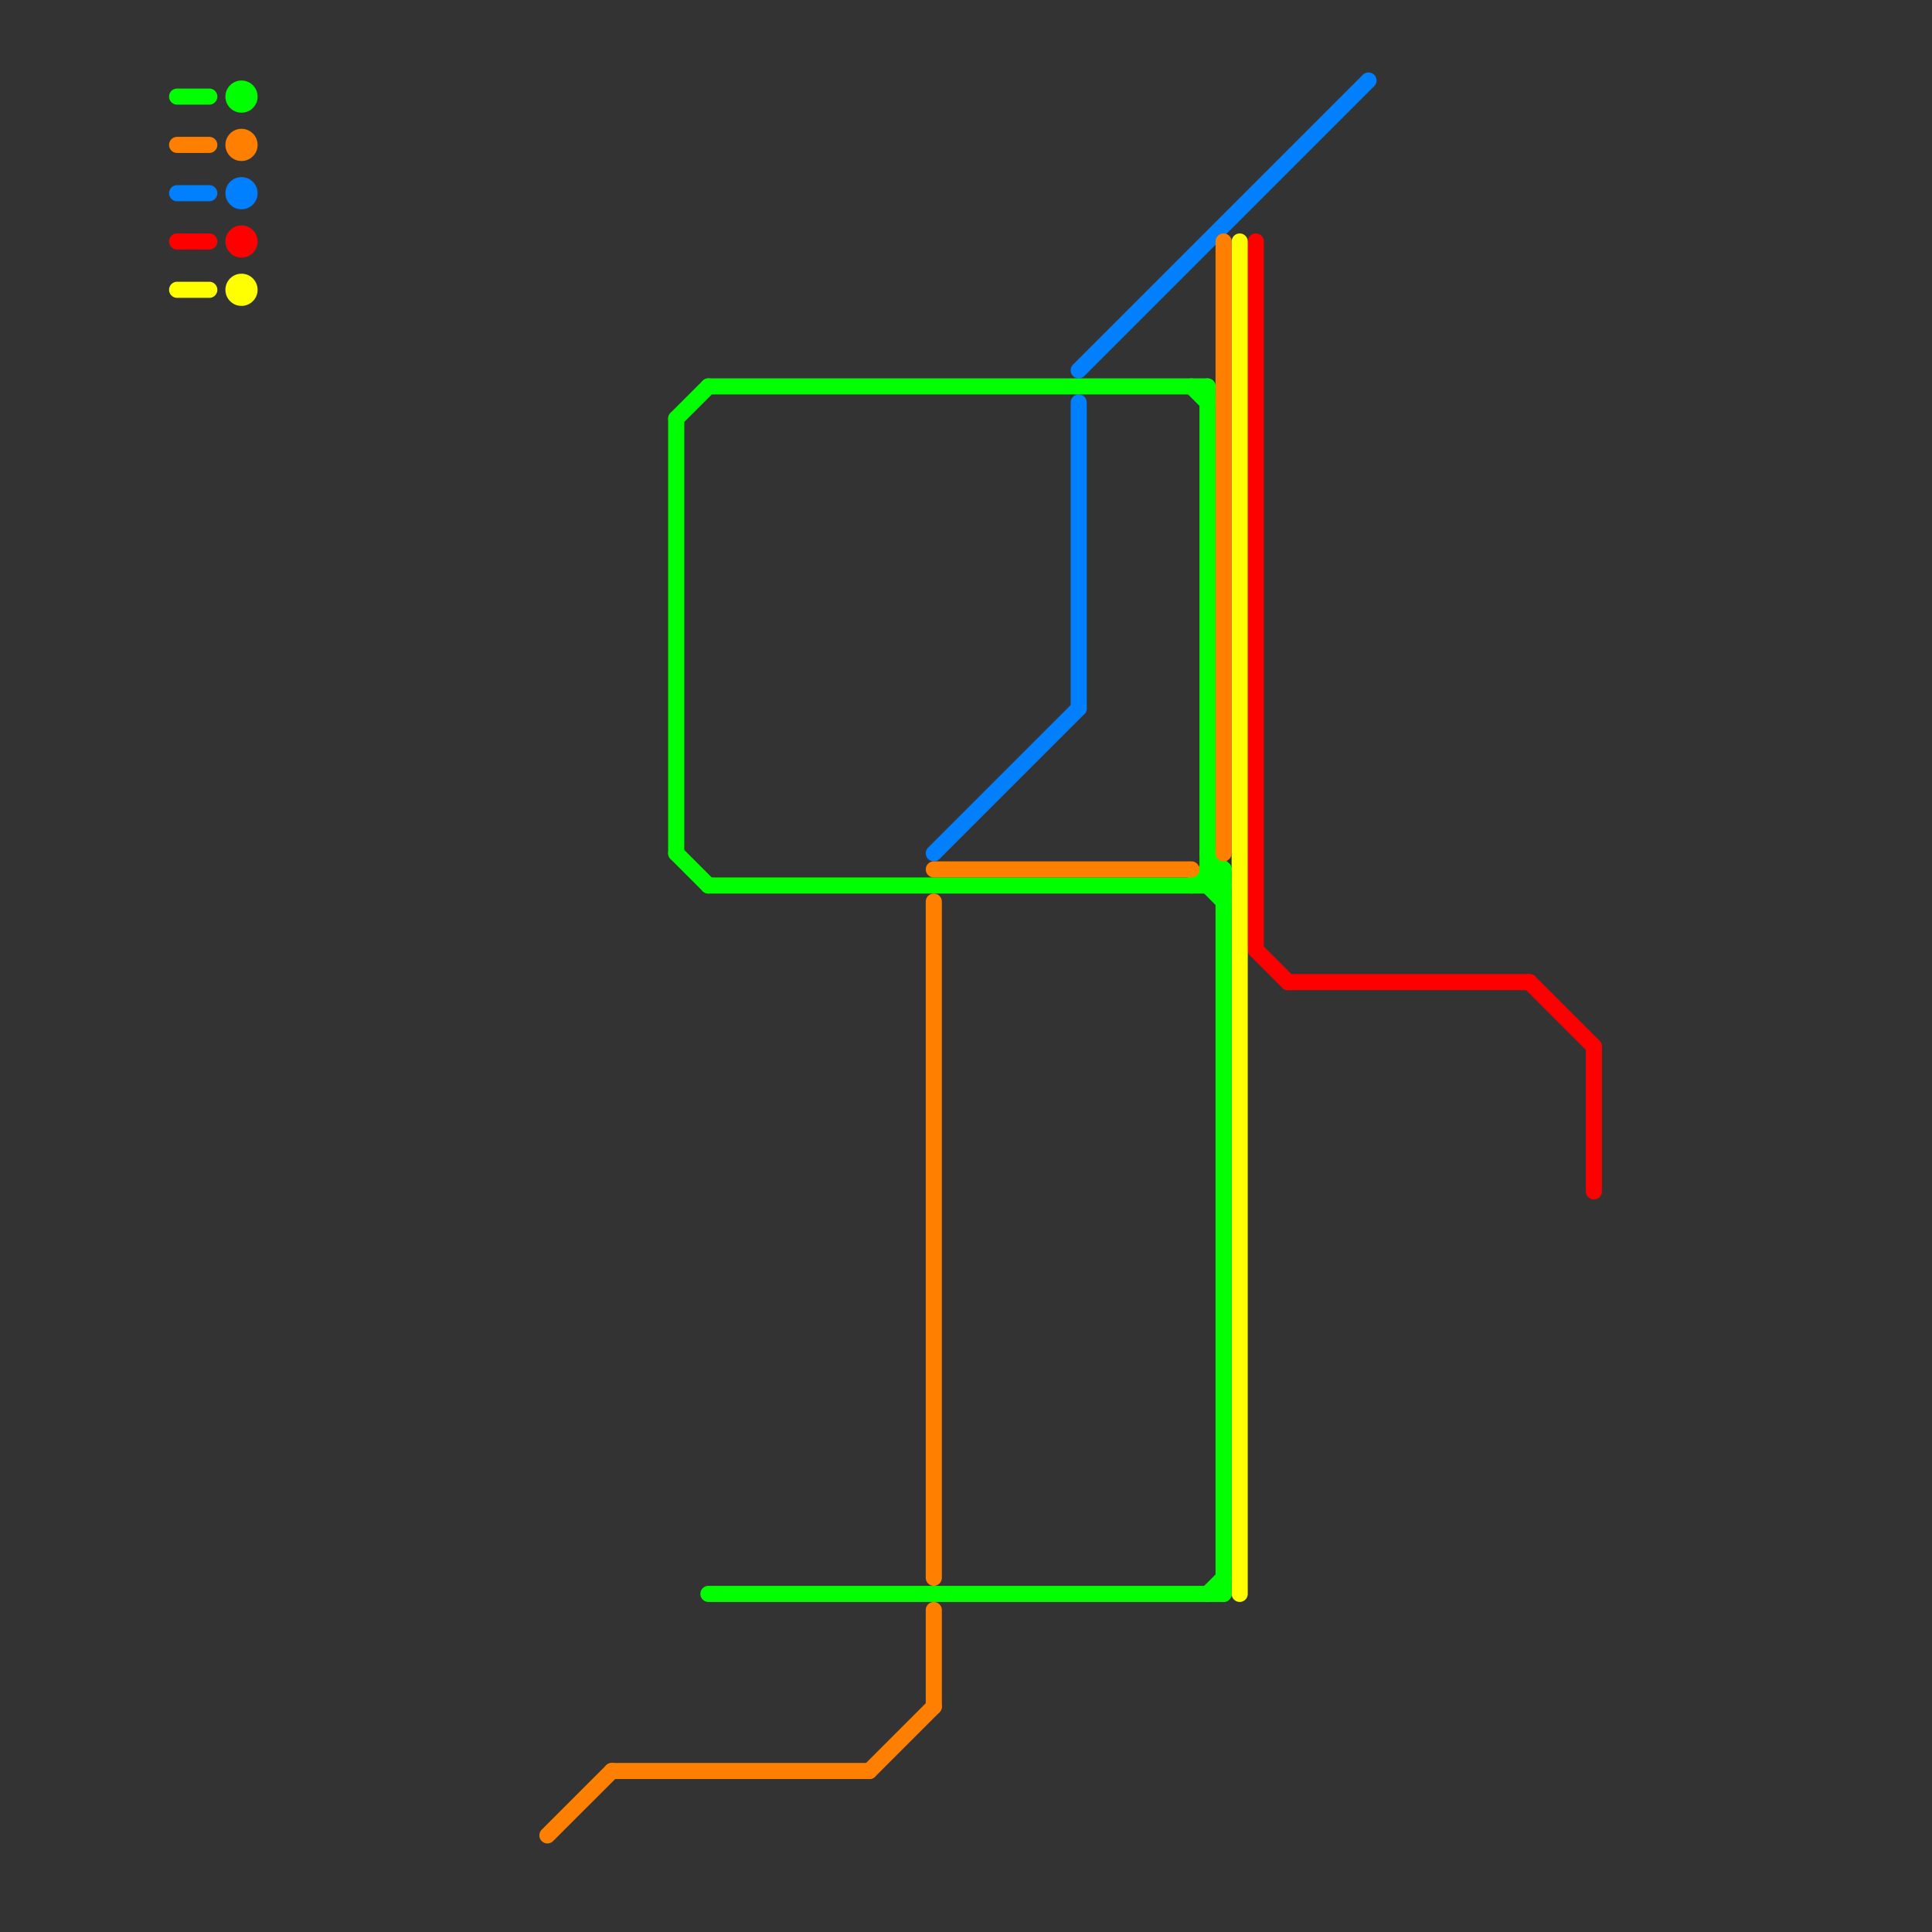 
<svg version="1.1" xmlns="http://www.w3.org/2000/svg" viewBox="0 0 120 120">
<rect x="0" y="0" width="120" height="120" fill="#333333" stroke="none"/>
<style>text { font: 1px Helvetica; font-weight: 600; white-space: pre; dominant-baseline: central; } line { stroke-width: 1; fill: none; stroke-linecap: round; stroke-linejoin: round; } .c0 { stroke: #0080ff } .c1 { stroke: #ff0000 } .c2 { stroke: #ffff00 } .c3 { stroke: #00ff00 } .c4 { stroke: #ff8000 }</style><defs><g id="wm-xf"><circle r="1.2" fill="#000"/><circle r="0.9" fill="#fff"/><circle r="0.6" fill="#000"/><circle r="0.3" fill="#fff"/></g><g id="wm"><circle r="0.6" fill="#000"/><circle r="0.3" fill="#fff"/></g></defs><line class="c0" x1="11" y1="12" x2="13" y2="12"/><line class="c0" x1="67" y1="23" x2="85" y2="5"/><line class="c0" x1="58" y1="53" x2="67" y2="44"/><line class="c0" x1="67" y1="25" x2="67" y2="44"/><circle cx="15" cy="12" r="1" fill="#0080ff" /><line class="c1" x1="80" y1="61" x2="95" y2="61"/><line class="c1" x1="99" y1="65" x2="99" y2="74"/><line class="c1" x1="95" y1="61" x2="99" y2="65"/><line class="c1" x1="11" y1="15" x2="13" y2="15"/><line class="c1" x1="78" y1="15" x2="78" y2="59"/><line class="c1" x1="78" y1="59" x2="80" y2="61"/><circle cx="15" cy="15" r="1" fill="#ff0000" /><line class="c2" x1="11" y1="18" x2="13" y2="18"/><line class="c2" x1="77" y1="15" x2="77" y2="99"/><circle cx="15" cy="18" r="1" fill="#ffff00" /><line class="c3" x1="74" y1="24" x2="75" y2="25"/><line class="c3" x1="75" y1="54" x2="76" y2="54"/><line class="c3" x1="75" y1="55" x2="76" y2="56"/><line class="c3" x1="44" y1="24" x2="75" y2="24"/><line class="c3" x1="75" y1="53" x2="76" y2="54"/><line class="c3" x1="42" y1="26" x2="42" y2="53"/><line class="c3" x1="42" y1="26" x2="44" y2="24"/><line class="c3" x1="44" y1="55" x2="76" y2="55"/><line class="c3" x1="74" y1="55" x2="75" y2="54"/><line class="c3" x1="75" y1="55" x2="76" y2="54"/><line class="c3" x1="75" y1="99" x2="76" y2="98"/><line class="c3" x1="75" y1="54" x2="76" y2="55"/><line class="c3" x1="11" y1="6" x2="13" y2="6"/><line class="c3" x1="75" y1="24" x2="75" y2="55"/><line class="c3" x1="44" y1="99" x2="76" y2="99"/><line class="c3" x1="42" y1="53" x2="44" y2="55"/><line class="c3" x1="76" y1="54" x2="76" y2="99"/><circle cx="15" cy="6" r="1" fill="#00ff00" /><line class="c4" x1="58" y1="100" x2="58" y2="106"/><line class="c4" x1="54" y1="110" x2="58" y2="106"/><line class="c4" x1="58" y1="54" x2="74" y2="54"/><line class="c4" x1="58" y1="56" x2="58" y2="98"/><line class="c4" x1="34" y1="114" x2="38" y2="110"/><line class="c4" x1="11" y1="9" x2="13" y2="9"/><line class="c4" x1="76" y1="15" x2="76" y2="53"/><line class="c4" x1="38" y1="110" x2="54" y2="110"/><circle cx="15" cy="9" r="1" fill="#ff8000" />
</svg>
